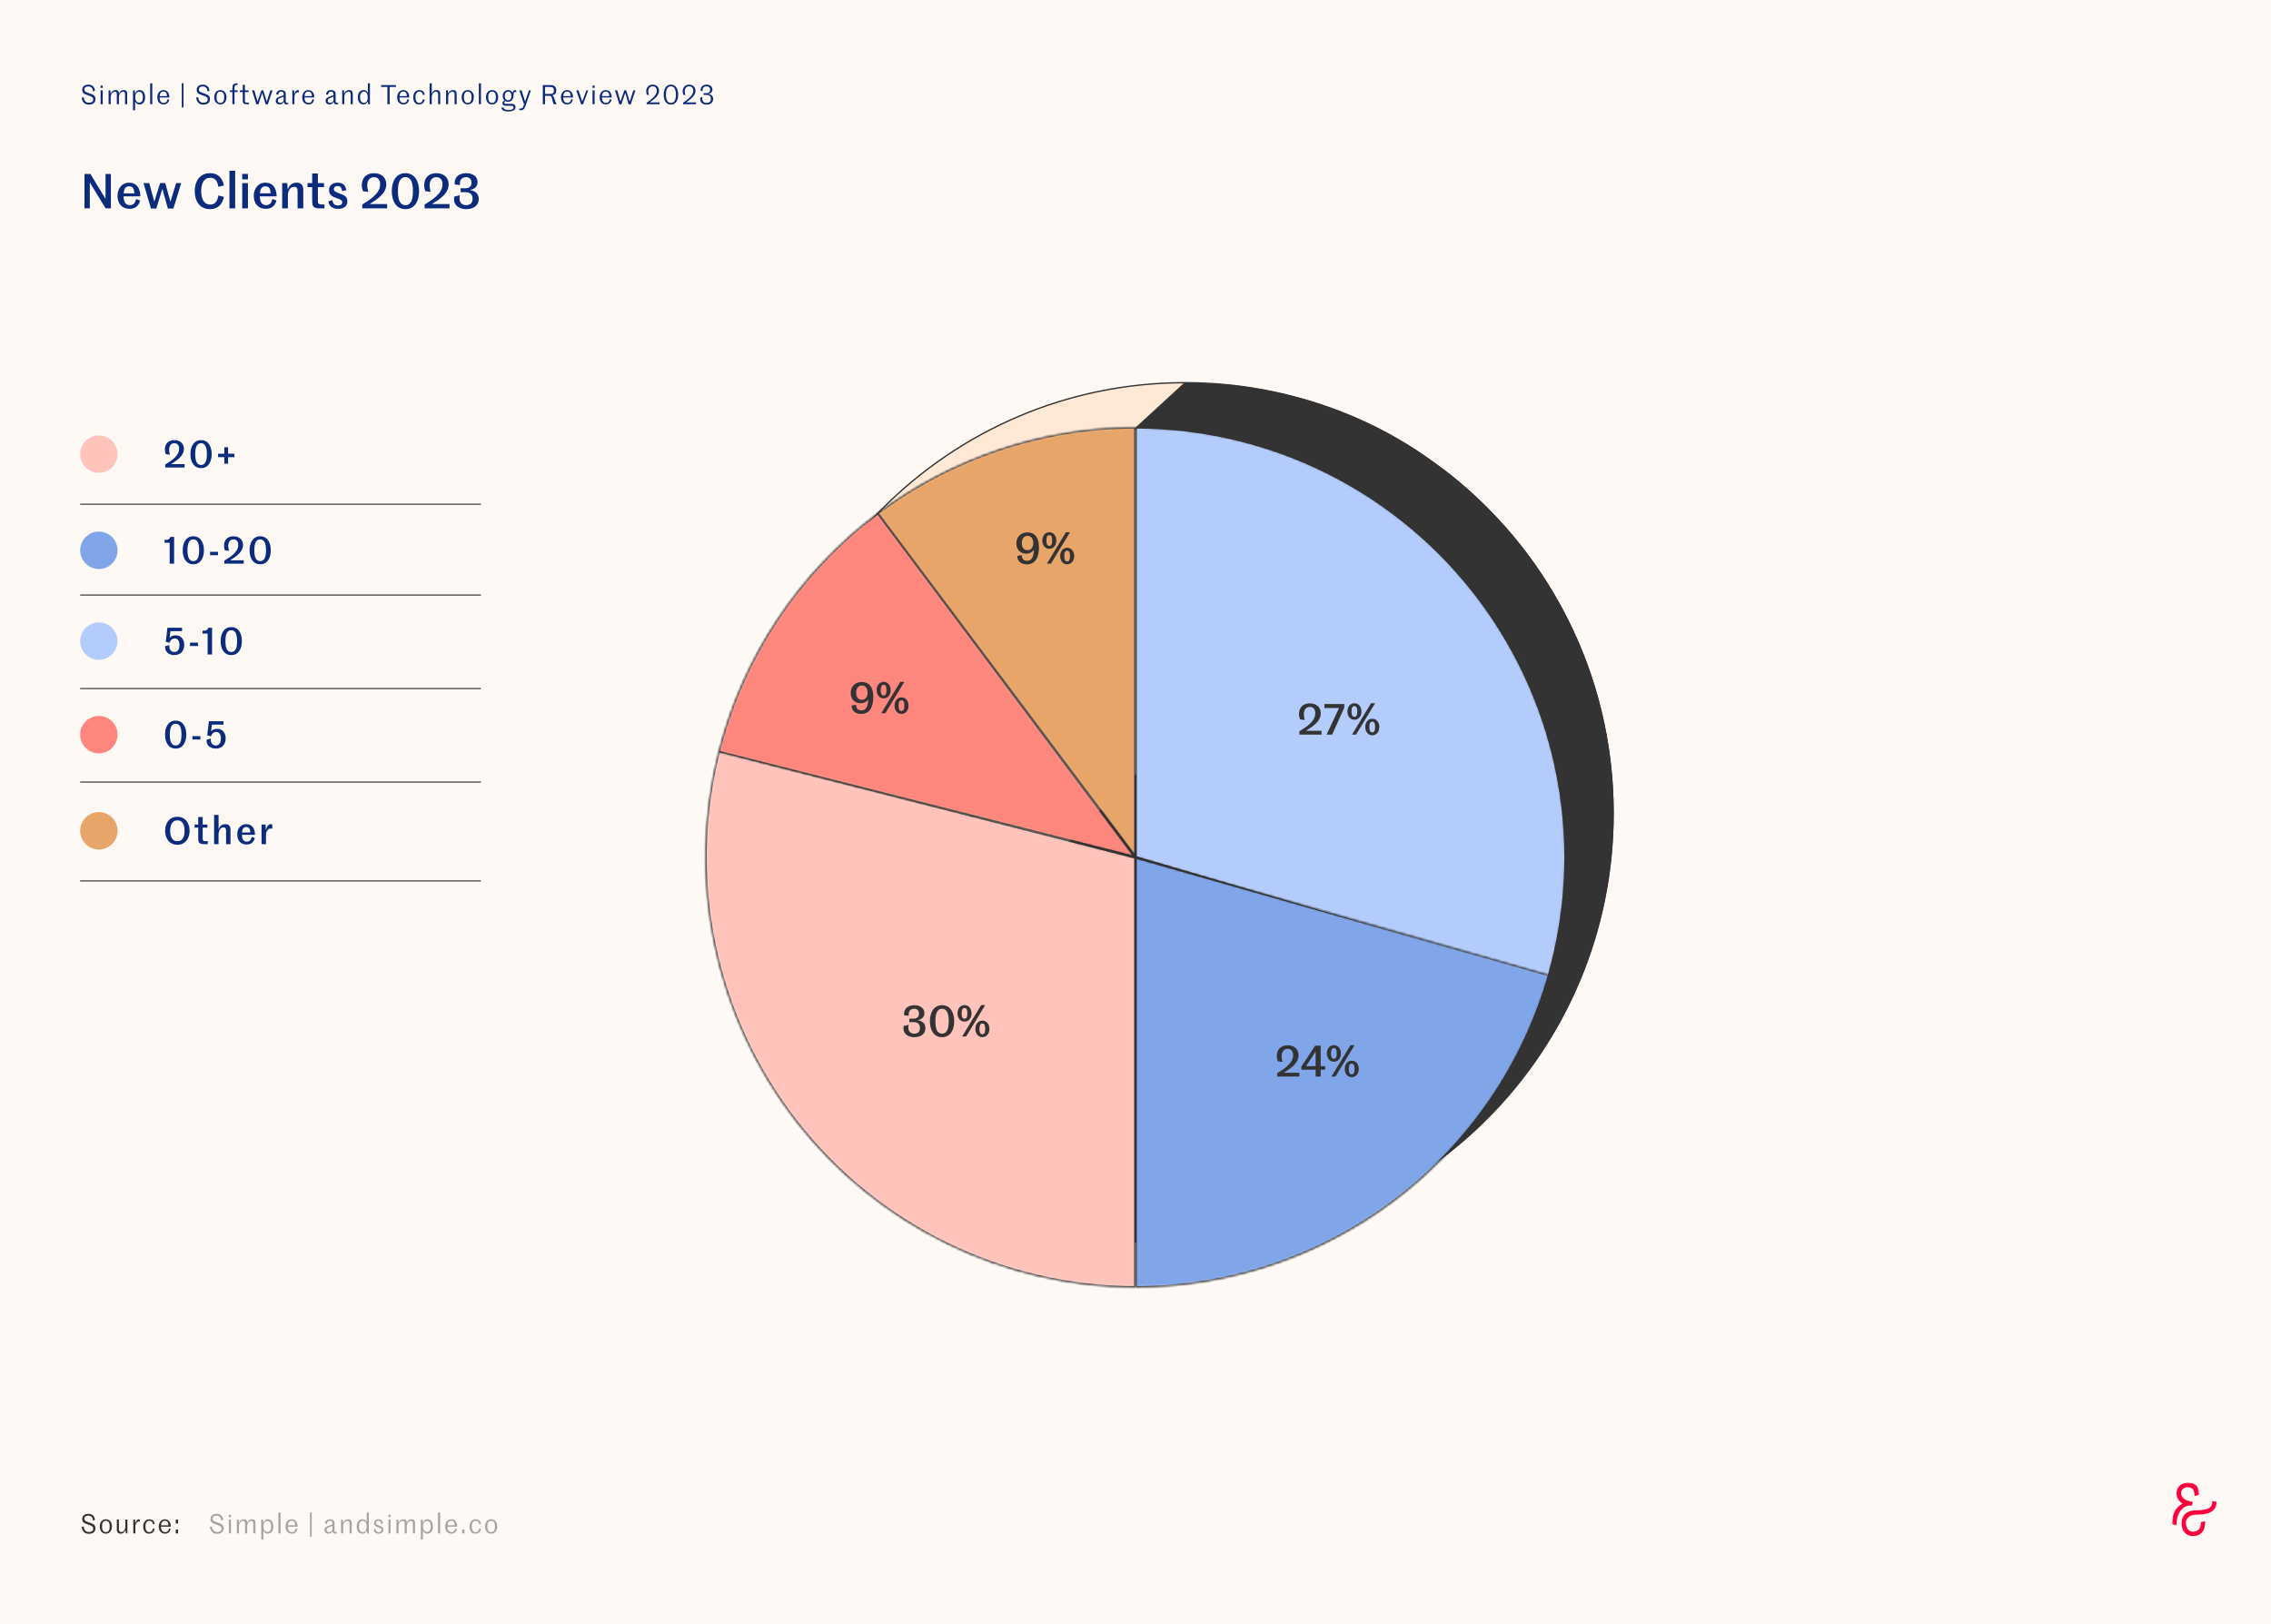 <?xml version="1.0" encoding="UTF-8"?>
<svg xmlns="http://www.w3.org/2000/svg" width="850" height="608" viewBox="0 0 850 608" fill="none">
  <g clip-path="url(#clip0_786_54)">
    <rect width="850" height="656" fill="#FEF9F5"></rect>
    <mask id="mask0_786_54" style="mask-type:alpha" maskUnits="userSpaceOnUse" x="813" y="555" width="11" height="17">
      <path fill-rule="evenodd" clip-rule="evenodd" d="M813 555H823.175V571.048H813V555Z" fill="white"></path>
    </mask>
    <g mask="url(#mask0_786_54)">
      <path fill-rule="evenodd" clip-rule="evenodd" d="M823.175 559.589L823.173 559.547C823.03 556.419 821.659 555 818.982 555C816.455 555 814.661 556.614 814.661 558.981C814.661 560.506 815.288 561.778 816.874 562.867C814.07 564.426 812.97 566.937 812.97 570.554V570.592L814.671 571.048V570.982C814.487 567.55 816.211 563.276 820.364 563.554H820.402L820.788 562.267L820.727 562.246C820.325 562.122 816.362 561.657 816.362 558.952C816.362 557.643 817.284 556.713 818.925 556.713C820.705 556.713 821.385 557.81 821.385 559.921V559.984L823.175 559.589Z" fill="#FF003D"></path>
    </g>
    <path fill-rule="evenodd" clip-rule="evenodd" d="M828.023 561.915V561.973C828.023 563.238 828.023 565.355 822.136 565.355C817.509 565.355 816.538 568.076 816.538 570.359C816.538 573.135 818.216 575 820.713 575C822.271 575 823.465 574.509 824.321 573.463C825.374 572.177 825.395 569.479 825.395 569.479L823.802 569.758C823.802 569.758 823.799 571.517 823.07 572.445C822.626 573.012 821.725 573.367 820.713 573.367C819.464 573.367 818.137 572.215 818.137 570.081C818.137 568.932 818.979 566.988 822.136 566.988C823.988 566.988 829.622 566.988 829.622 562.251V562.21L828.023 561.915Z" fill="#FF003D"></path>
    <path d="M81.22 574.16C79.58 574.16 78.73 573.06 78.57 571.53L79.33 571.4C79.44 572.75 80.13 573.46 81.21 573.46C82.2 573.46 82.88 573.12 82.88 572.31C82.88 571.47 82.59 571.28 81.06 570.72C79.82 570.27 78.76 570.01 78.76 568.66C78.76 567.57 79.49 566.68 81.09 566.68C82.56 566.68 83.46 567.61 83.54 569.01L82.78 569.18C82.71 568.05 82.19 567.37 81.08 567.37C79.91 567.37 79.58 567.91 79.58 568.49C79.58 569.35 80.2 569.49 81.35 569.89C82.82 570.4 83.73 570.77 83.73 572.02C83.73 573.39 82.85 574.16 81.22 574.16ZM85.659 567.9V567.02H86.449V567.9H85.659ZM85.659 574V568.82H86.449V574H85.659ZM89.439 571.28V574H88.649V568.82H89.309L89.409 570.15H89.429C89.789 569.14 90.429 568.72 91.239 568.72C92.319 568.72 92.519 569.31 92.519 570.14H92.529C92.859 569.15 93.509 568.72 94.319 568.72C95.429 568.72 95.599 569.4 95.599 570.24V574H94.809V570.4C94.809 569.67 94.669 569.32 94.079 569.32C93.279 569.32 92.519 570.28 92.519 571.31V574H91.729V570.4C91.729 569.67 91.589 569.32 90.999 569.32C90.209 569.32 89.439 570.24 89.439 571.28ZM100.092 573.43C100.922 573.43 101.472 572.95 101.472 571.42C101.472 569.98 100.942 569.34 100.072 569.34C99.262 569.34 98.612 570.03 98.612 571.43C98.612 572.96 99.442 573.43 100.092 573.43ZM97.782 576.27V568.82H98.442L98.532 570.07H98.572C98.822 569.31 99.352 568.72 100.222 568.72C101.582 568.72 102.312 569.82 102.312 571.42C102.312 573.17 101.452 574.1 100.162 574.1C99.552 574.1 98.992 573.83 98.642 573.07H98.562V576.27H97.782ZM104.209 574V566.18H104.999V574H104.209ZM109.16 569.29C108.25 569.29 107.82 569.96 107.74 570.98H110.51C110.48 569.87 110.08 569.29 109.16 569.29ZM110.74 572.09L111.35 572.33C111.11 573.26 110.54 574.1 109.24 574.1C107.63 574.1 106.88 572.9 106.88 571.41C106.88 570.02 107.71 568.72 109.16 568.72C110.73 568.72 111.4 570.01 111.4 571.49H107.72C107.75 572.65 108.15 573.53 109.3 573.53C110.22 573.53 110.58 572.84 110.74 572.09ZM116.675 575.21H116.035V566.14H116.675V575.21ZM122.929 574.1C121.999 574.1 121.459 573.56 121.459 572.72C121.459 571.77 122.209 571.46 122.889 571.2L124.419 570.64V570.28C124.419 569.6 124.109 569.29 123.509 569.29C122.829 569.29 122.499 569.64 122.349 570.44L121.639 570.35C121.769 569.24 122.419 568.72 123.509 568.72C124.639 568.72 125.209 569.24 125.209 570.27V572.92C125.209 573.2 125.309 573.36 125.499 573.45C125.659 573.54 125.889 573.56 126.139 573.56V573.99C125.979 574.07 125.759 574.1 125.569 574.1C124.849 574.1 124.549 573.74 124.499 573.13H124.419C124.179 573.68 123.729 574.1 122.929 574.1ZM123.139 573.52C123.889 573.52 124.419 573.02 124.419 572.33V571.19C124.089 571.31 123.729 571.44 123.169 571.67C122.719 571.86 122.249 572.05 122.249 572.68C122.249 573.16 122.509 573.52 123.139 573.52ZM127.659 574V568.82H128.319L128.409 570.08H128.429C128.789 569.09 129.469 568.72 130.279 568.72C131.359 568.72 131.629 569.4 131.629 570.24V574H130.839V570.4C130.839 569.61 130.609 569.32 130.009 569.32C129.099 569.32 128.449 570.24 128.449 571.28V574H127.659ZM135.773 573.52C136.583 573.52 137.213 573.02 137.213 571.39C137.213 569.99 136.613 569.29 135.843 569.29C134.973 569.29 134.353 569.96 134.353 571.4C134.353 572.84 134.933 573.52 135.773 573.52ZM135.653 574.1C134.243 574.1 133.513 573 133.513 571.4C133.513 569.67 134.443 568.72 135.733 568.72C136.343 568.72 136.963 569.03 137.193 569.68H137.273V566.18H138.043V574.07H137.483L137.223 573.08H137.153C136.903 573.71 136.303 574.1 135.653 574.1ZM141.741 574.1C140.541 574.1 140.011 573.43 139.901 572.51L140.551 572.3C140.631 573.14 140.991 573.52 141.741 573.52C142.331 573.52 142.771 573.29 142.771 572.76C142.771 572.23 142.591 572.13 141.601 571.75C140.811 571.49 140.061 571.17 140.061 570.17C140.061 569.29 140.701 568.72 141.651 568.72C142.781 568.72 143.221 569.41 143.301 570.33L142.631 570.47C142.561 569.63 142.291 569.3 141.651 569.3C141.051 569.3 140.731 569.59 140.731 570.06C140.731 570.63 141.071 570.71 141.861 571.05C142.651 571.39 143.501 571.58 143.501 572.61C143.501 573.56 142.851 574.1 141.741 574.1ZM145.389 567.9V567.02H146.179V567.9H145.389ZM145.389 574V568.82H146.179V574H145.389ZM149.169 571.28V574H148.379V568.82H149.039L149.139 570.15H149.159C149.519 569.14 150.159 568.72 150.969 568.72C152.049 568.72 152.249 569.31 152.249 570.14H152.259C152.589 569.15 153.239 568.72 154.049 568.72C155.159 568.72 155.329 569.4 155.329 570.24V574H154.539V570.4C154.539 569.67 154.399 569.32 153.809 569.32C153.009 569.32 152.249 570.28 152.249 571.31V574H151.459V570.4C151.459 569.67 151.319 569.32 150.729 569.32C149.939 569.32 149.169 570.24 149.169 571.28ZM159.822 573.43C160.652 573.43 161.202 572.95 161.202 571.42C161.202 569.98 160.672 569.34 159.802 569.34C158.992 569.34 158.342 570.03 158.342 571.43C158.342 572.96 159.172 573.43 159.822 573.43ZM157.512 576.27V568.82H158.172L158.262 570.07H158.302C158.552 569.31 159.082 568.72 159.952 568.72C161.312 568.72 162.042 569.82 162.042 571.42C162.042 573.17 161.182 574.1 159.892 574.1C159.282 574.1 158.722 573.83 158.372 573.07H158.292V576.27H157.512ZM163.94 574V566.18H164.73V574H163.94ZM168.89 569.29C167.98 569.29 167.55 569.96 167.47 570.98H170.24C170.21 569.87 169.81 569.29 168.89 569.29ZM170.47 572.09L171.08 572.33C170.84 573.26 170.27 574.1 168.97 574.1C167.36 574.1 166.61 572.9 166.61 571.41C166.61 570.02 167.44 568.72 168.89 568.72C170.46 568.72 171.13 570.01 171.13 571.49H167.45C167.48 572.65 167.88 573.53 169.03 573.53C169.95 573.53 170.31 572.84 170.47 572.09ZM172.978 574V572.52H173.848V574H172.978ZM177.905 574.1C176.395 574.1 175.725 572.89 175.725 571.4C175.725 569.91 176.575 568.72 177.985 568.72C179.295 568.72 179.805 569.41 180.045 570.39L179.425 570.63C179.235 569.91 178.925 569.29 177.985 569.29C177.095 569.29 176.565 570.16 176.565 571.4C176.565 572.64 176.995 573.53 177.985 573.53C178.925 573.53 179.225 572.83 179.415 572.11L180.035 572.35C179.795 573.26 179.245 574.1 177.905 574.1ZM186.108 571.4C186.108 572.8 185.388 574.1 183.828 574.1C182.268 574.1 181.548 572.8 181.548 571.4C181.548 570.01 182.268 568.72 183.828 568.72C185.388 568.72 186.108 570.01 186.108 571.4ZM182.388 571.4C182.388 572.73 182.828 573.53 183.828 573.53C184.828 573.53 185.268 572.73 185.268 571.4C185.268 570.07 184.828 569.29 183.828 569.29C182.828 569.29 182.388 570.07 182.388 571.4Z" fill="#A4A4A4"></path>
    <path d="M33.22 574.16C31.58 574.16 30.73 573.06 30.57 571.53L31.33 571.4C31.44 572.75 32.13 573.46 33.21 573.46C34.2 573.46 34.88 573.12 34.88 572.31C34.88 571.47 34.59 571.28 33.06 570.72C31.82 570.27 30.76 570.01 30.76 568.66C30.76 567.57 31.49 566.68 33.09 566.68C34.56 566.68 35.46 567.61 35.54 569.01L34.78 569.18C34.71 568.05 34.19 567.37 33.08 567.37C31.91 567.37 31.58 567.91 31.58 568.49C31.58 569.35 32.2 569.49 33.35 569.89C34.82 570.4 35.73 570.77 35.73 572.02C35.73 573.39 34.85 574.16 33.22 574.16ZM41.899 571.4C41.899 572.8 41.179 574.1 39.619 574.1C38.059 574.1 37.339 572.8 37.339 571.4C37.339 570.01 38.059 568.72 39.619 568.72C41.179 568.72 41.899 570.01 41.899 571.4ZM38.179 571.4C38.179 572.73 38.619 573.53 39.619 573.53C40.619 573.53 41.059 572.73 41.059 571.4C41.059 570.07 40.619 569.29 39.619 569.29C38.619 569.29 38.179 570.07 38.179 571.4ZM45.164 574.1C44.074 574.1 43.724 573.42 43.724 572.58V568.82H44.514V572.42C44.514 573.21 44.844 573.5 45.444 573.5C46.284 573.5 46.904 572.54 46.904 571.34V568.82H47.694V574H47.134L46.944 572.76H46.914C46.594 573.6 46.074 574.1 45.164 574.1ZM49.889 574V568.82H50.549L50.649 570.2H50.669C50.949 569.16 51.429 568.72 51.989 568.72C52.179 568.72 52.279 568.77 52.359 568.82V569.59C52.239 569.55 52.129 569.54 52.039 569.54C51.299 569.54 50.679 570.29 50.679 571.43V574H49.889ZM55.775 574.1C54.264 574.1 53.594 572.89 53.594 571.4C53.594 569.91 54.444 568.72 55.855 568.72C57.164 568.72 57.675 569.41 57.914 570.39L57.294 570.63C57.105 569.91 56.794 569.29 55.855 569.29C54.965 569.29 54.434 570.16 54.434 571.4C54.434 572.64 54.864 573.53 55.855 573.53C56.794 573.53 57.094 572.83 57.285 572.11L57.904 572.35C57.664 573.26 57.114 574.1 55.775 574.1ZM61.697 569.29C60.787 569.29 60.357 569.96 60.277 570.98H63.047C63.017 569.87 62.617 569.29 61.697 569.29ZM63.277 572.09L63.887 572.33C63.647 573.26 63.077 574.1 61.777 574.1C60.167 574.1 59.417 572.9 59.417 571.41C59.417 570.02 60.247 568.72 61.697 568.72C63.267 568.72 63.937 570.01 63.937 571.49H60.257C60.287 572.65 60.687 573.53 61.837 573.53C62.757 573.53 63.117 572.84 63.277 572.09ZM65.785 570.3V568.82H66.655V570.3H65.785ZM65.785 574V572.52H66.655V574H65.785Z" fill="#333333"></path>
    <path d="M61.84 175V173.88C63.268 173.012 64.262 172.368 65.186 171.514C66.32 170.45 67.048 169.386 67.048 167.986C67.048 166.74 66.432 165.914 65.256 165.914C64.024 165.914 63.296 166.866 63.296 168.336C63.296 168.826 63.38 169.512 63.618 170.198L62.078 170.016C61.798 169.358 61.714 168.784 61.714 168.266C61.714 166.166 62.988 164.752 65.27 164.752C67.454 164.752 68.84 166.082 68.84 167.986C68.84 169.372 68.182 170.436 67.174 171.43C66.348 172.214 65.214 172.984 64.136 173.642V173.74H69.092V175H61.84ZM75.254 175.224C72.384 175.224 71.278 172.62 71.278 169.988C71.278 167.356 72.384 164.752 75.254 164.752C78.124 164.752 79.23 167.356 79.23 169.988C79.23 172.62 78.124 175.224 75.254 175.224ZM75.254 174.062C76.892 174.062 77.438 172.424 77.438 169.988C77.438 167.566 76.892 165.914 75.254 165.914C73.616 165.914 73.07 167.566 73.07 169.988C73.07 172.424 73.616 174.062 75.254 174.062ZM83.958 173.572V171.136H81.606V169.848H83.958V167.412H85.372V169.848H87.724V171.136H85.372V173.572H83.958Z" fill="#0B2B7C"></path>
    <path d="M65.172 211H63.506V203.16H61.588V202.124L62.288 202.068C63.016 202.026 63.506 201.816 63.758 200.976H65.172V211ZM72.356 211.224C69.486 211.224 68.379 208.62 68.379 205.988C68.379 203.356 69.486 200.752 72.356 200.752C75.225 200.752 76.332 203.356 76.332 205.988C76.332 208.62 75.225 211.224 72.356 211.224ZM72.356 210.062C73.993 210.062 74.54 208.424 74.54 205.988C74.54 203.566 73.993 201.914 72.356 201.914C70.718 201.914 70.171 203.566 70.171 205.988C70.171 208.424 70.718 210.062 72.356 210.062ZM78.624 207.836V206.562H81.606V207.836H78.624ZM83.966 211V209.88C85.394 209.012 86.388 208.368 87.311 207.514C88.445 206.45 89.174 205.386 89.174 203.986C89.174 202.74 88.558 201.914 87.382 201.914C86.15 201.914 85.421 202.866 85.421 204.336C85.421 204.826 85.505 205.512 85.743 206.198L84.204 206.016C83.924 205.358 83.84 204.784 83.84 204.266C83.84 202.166 85.114 200.752 87.395 200.752C89.579 200.752 90.966 202.082 90.966 203.986C90.966 205.372 90.308 206.436 89.299 207.43C88.474 208.214 87.34 208.984 86.261 209.642V209.74H91.218V211H83.966ZM97.379 211.224C94.509 211.224 93.403 208.62 93.403 205.988C93.403 203.356 94.509 200.752 97.379 200.752C100.249 200.752 101.355 203.356 101.355 205.988C101.355 208.62 100.249 211.224 97.379 211.224ZM97.379 210.062C99.017 210.062 99.563 208.424 99.563 205.988C99.563 203.566 99.017 201.914 97.379 201.914C95.741 201.914 95.195 203.566 95.195 205.988C95.195 208.424 95.741 210.062 97.379 210.062Z" fill="#0B2B7C"></path>
    <path d="M65.256 245.224C63.226 245.224 61.63 243.992 61.812 241.892L63.408 241.458C63.184 242.9 63.912 244.062 65.228 244.062C66.558 244.062 67.16 243.04 67.16 241.402C67.16 239.834 66.488 238.98 65.368 238.98C64.374 238.98 63.702 239.75 63.45 240.632L62.05 240.24L62.666 234.976H68.14V236.25H63.786L63.478 238.798C63.94 238.196 64.724 237.818 65.732 237.818C67.678 237.818 68.952 239.26 68.952 241.402C68.952 243.754 67.482 245.224 65.256 245.224ZM71.126 241.836V240.562H74.108V241.836H71.126ZM79.375 245H77.709V237.16H75.791V236.124L76.491 236.068C77.219 236.026 77.709 235.816 77.961 234.976H79.375V245ZM86.559 245.224C83.689 245.224 82.583 242.62 82.583 239.988C82.583 237.356 83.689 234.752 86.559 234.752C89.429 234.752 90.535 237.356 90.535 239.988C90.535 242.62 89.429 245.224 86.559 245.224ZM86.559 244.062C88.197 244.062 88.743 242.424 88.743 239.988C88.743 237.566 88.197 235.914 86.559 235.914C84.921 235.914 84.375 237.566 84.375 239.988C84.375 242.424 84.921 244.062 86.559 244.062Z" fill="#0B2B7C"></path>
    <path d="M65.746 280.224C62.876 280.224 61.77 277.62 61.77 274.988C61.77 272.356 62.876 269.752 65.746 269.752C68.616 269.752 69.722 272.356 69.722 274.988C69.722 277.62 68.616 280.224 65.746 280.224ZM65.746 279.062C67.384 279.062 67.93 277.424 67.93 274.988C67.93 272.566 67.384 270.914 65.746 270.914C64.108 270.914 63.562 272.566 63.562 274.988C63.562 277.424 64.108 279.062 65.746 279.062ZM72.014 276.836V275.562H74.996V276.836H72.014ZM80.772 280.224C78.742 280.224 77.146 278.992 77.328 276.892L78.924 276.458C78.7 277.9 79.428 279.062 80.744 279.062C82.074 279.062 82.676 278.04 82.676 276.402C82.676 274.834 82.004 273.98 80.884 273.98C79.89 273.98 79.218 274.75 78.966 275.632L77.566 275.24L78.182 269.976H83.656V271.25H79.302L78.994 273.798C79.456 273.196 80.24 272.818 81.248 272.818C83.194 272.818 84.468 274.26 84.468 276.402C84.468 278.754 82.998 280.224 80.772 280.224Z" fill="#0B2B7C"></path>
    <path d="M66.39 316.224C63.24 316.224 61.798 313.62 61.798 310.988C61.798 308.356 63.24 305.752 66.39 305.752C69.54 305.752 70.968 308.356 70.968 310.988C70.968 313.62 69.54 316.224 66.39 316.224ZM66.39 314.894C68.238 314.894 69.078 313.438 69.078 310.988C69.078 308.566 68.238 307.082 66.39 307.082C64.542 307.082 63.688 308.678 63.688 310.988C63.688 313.326 64.542 314.894 66.39 314.894ZM77.78 316H76.576C76.002 316 75.498 315.958 75.176 315.832C74.364 315.538 74.196 315.104 74.196 313.732V309.812H72.838V308.65H74.196V305.85H75.862V308.65H77.626V309.812H75.862V313.648C75.862 314.306 75.89 314.614 76.268 314.768C76.436 314.838 76.674 314.866 76.968 314.866H77.78V316ZM80.136 316V305.052H81.802V310.4H81.83C82.292 309.056 83.272 308.51 84.294 308.51C85.862 308.51 86.282 309.462 86.282 310.638V316H84.616V311.016C84.616 310.064 84.336 309.714 83.608 309.714C82.586 309.714 81.802 310.862 81.802 312.304V316H80.136ZM92.176 309.574C91.154 309.574 90.678 310.288 90.58 311.632H93.688C93.646 310.246 93.226 309.574 92.176 309.574ZM94.206 313.27L95.382 313.718C95.046 315.02 94.164 316.14 92.316 316.14C90.062 316.14 88.788 314.614 88.788 312.318C88.788 310.372 89.992 308.51 92.162 308.51C94.346 308.51 95.438 310.148 95.438 312.5H90.552C90.594 314.054 91.07 315.062 92.414 315.062C93.562 315.062 93.982 314.222 94.206 313.27ZM97.894 316V308.65H99.378L99.518 310.638H99.546C99.924 309.182 100.568 308.51 101.366 308.51C101.632 308.51 101.8 308.58 101.912 308.65V310.218C101.73 310.162 101.548 310.134 101.366 310.134C100.358 310.134 99.56 311.002 99.56 312.612V316H97.894Z" fill="#0B2B7C"></path>
    <circle cx="37" cy="170" r="7" fill="#FFC3BC"></circle>
    <circle cx="37" cy="206" r="7" fill="#80A5E8"></circle>
    <circle cx="37" cy="240" r="7" fill="#B4CCFB"></circle>
    <circle cx="37" cy="275" r="7" fill="#FD877D"></circle>
    <circle cx="37" cy="311" r="7" fill="#E8A56A"></circle>
    <line opacity="0.8" x1="30" y1="188.75" x2="180" y2="188.75" stroke="#333333" stroke-width="0.5"></line>
    <line opacity="0.8" x1="30" y1="222.75" x2="180" y2="222.75" stroke="#333333" stroke-width="0.5"></line>
    <line opacity="0.8" x1="30" y1="257.75" x2="180" y2="257.75" stroke="#333333" stroke-width="0.5"></line>
    <line opacity="0.8" x1="30" y1="292.75" x2="180" y2="292.75" stroke="#333333" stroke-width="0.5"></line>
    <line opacity="0.8" x1="30" y1="329.75" x2="180" y2="329.75" stroke="#333333" stroke-width="0.5"></line>
    <path d="M31.62 78V65.112H33.852L39.45 74.364H39.504V65.112H41.502V78H39.54L33.672 68.406H33.618V78H31.62ZM48.333 69.738C47.019 69.738 46.407 70.656 46.281 72.384H50.277C50.223 70.602 49.683 69.738 48.333 69.738ZM50.943 74.49L52.455 75.066C52.023 76.74 50.889 78.18 48.513 78.18C45.615 78.18 43.977 76.218 43.977 73.266C43.977 70.764 45.525 68.37 48.315 68.37C51.123 68.37 52.527 70.476 52.527 73.5H46.245C46.299 75.498 46.911 76.794 48.639 76.794C50.115 76.794 50.655 75.714 50.943 74.49ZM56.513 78.072L53.705 68.55H55.865L57.737 75.372H57.791L59.915 68.55H61.841L63.749 75.354H63.857L65.909 68.55H67.835L64.883 78.072H62.831L60.815 70.8H60.725L58.511 78.072H56.513ZM78.567 78.288C74.626 78.288 72.879 75.066 72.879 71.556C72.879 68.046 74.662 64.824 78.603 64.824C81.718 64.824 83.284 66.732 83.805 69.414L81.718 69.936C81.412 67.758 80.511 66.534 78.639 66.534C76.48 66.534 75.309 68.442 75.309 71.556C75.309 74.67 76.48 76.578 78.639 76.578C80.547 76.578 81.412 75.228 81.754 73.158L83.823 73.716C83.248 76.236 81.808 78.288 78.567 78.288ZM85.876 78V63.924H88.019V78H85.876ZM90.658 67.128V65.094H92.8V67.128H90.658ZM90.658 78V68.55H92.8V78H90.658ZM99.345 69.738C98.031 69.738 97.419 70.656 97.293 72.384H101.289C101.235 70.602 100.695 69.738 99.345 69.738ZM101.955 74.49L103.467 75.066C103.035 76.74 101.901 78.18 99.525 78.18C96.627 78.18 94.989 76.218 94.989 73.266C94.989 70.764 96.537 68.37 99.327 68.37C102.135 68.37 103.539 70.476 103.539 73.5H97.257C97.311 75.498 97.923 76.794 99.651 76.794C101.127 76.794 101.667 75.714 101.955 74.49ZM105.617 78V68.55H107.507L107.687 70.854H107.723C108.353 69.054 109.667 68.37 110.981 68.37C112.943 68.37 113.519 69.594 113.519 71.106V78H111.377V71.592C111.377 70.368 111.017 69.918 110.081 69.918C108.731 69.918 107.759 71.268 107.759 73.122V78H105.617ZM121.457 78H119.909C119.171 78 118.523 77.946 118.109 77.784C117.065 77.406 116.849 76.848 116.849 75.084V70.044H115.103V68.55H116.849V64.95H118.991V68.55H121.259V70.044H118.991V74.976C118.991 75.822 119.027 76.218 119.513 76.416C119.729 76.506 120.035 76.542 120.413 76.542H121.457V78ZM126.556 78.18C124.27 78.18 123.118 77.01 122.92 75.354L124.432 74.886C124.558 76.344 125.332 76.92 126.484 76.92C127.402 76.92 128.086 76.542 128.086 75.75C128.086 74.94 127.654 74.742 125.89 74.13C124.396 73.608 123.154 72.978 123.154 71.106C123.154 69.468 124.414 68.37 126.34 68.37C128.554 68.37 129.4 69.576 129.598 71.214L128.014 71.52C127.87 70.134 127.348 69.648 126.358 69.648C125.494 69.648 124.972 70.062 124.972 70.782C124.972 71.61 125.512 71.79 126.97 72.366C128.59 73.032 130.03 73.374 130.03 75.372C130.03 77.154 128.734 78.18 126.556 78.18ZM135.582 78V76.56C137.418 75.444 138.696 74.616 139.884 73.518C141.342 72.15 142.278 70.782 142.278 68.982C142.278 67.38 141.486 66.318 139.974 66.318C138.39 66.318 137.454 67.542 137.454 69.432C137.454 70.062 137.562 70.944 137.868 71.826L135.888 71.592C135.528 70.746 135.42 70.008 135.42 69.342C135.42 66.642 137.058 64.824 139.992 64.824C142.8 64.824 144.582 66.534 144.582 68.982C144.582 70.764 143.736 72.132 142.44 73.41C141.378 74.418 139.92 75.408 138.534 76.254V76.38H144.906V78H135.582ZM151.748 78.288C148.058 78.288 146.636 74.94 146.636 71.556C146.636 68.172 148.058 64.824 151.748 64.824C155.438 64.824 156.86 68.172 156.86 71.556C156.86 74.94 155.438 78.288 151.748 78.288ZM151.748 76.794C153.854 76.794 154.556 74.688 154.556 71.556C154.556 68.442 153.854 66.318 151.748 66.318C149.642 66.318 148.94 68.442 148.94 71.556C148.94 74.688 149.642 76.794 151.748 76.794ZM158.926 78V76.56C160.762 75.444 162.04 74.616 163.228 73.518C164.686 72.15 165.622 70.782 165.622 68.982C165.622 67.38 164.83 66.318 163.318 66.318C161.734 66.318 160.798 67.542 160.798 69.432C160.798 70.062 160.906 70.944 161.212 71.826L159.232 71.592C158.872 70.746 158.764 70.008 158.764 69.342C158.764 66.642 160.402 64.824 163.336 64.824C166.144 64.824 167.926 66.534 167.926 68.982C167.926 70.764 167.08 72.132 165.784 73.41C164.722 74.418 163.264 75.408 161.878 76.254V76.38H168.25V78H158.926ZM174.498 78.288C172.212 78.288 169.926 77.172 169.926 74.526C169.926 74.256 169.962 73.932 170.034 73.59L172.14 73.086C172.032 73.482 171.978 73.878 171.978 74.274C171.978 75.714 172.842 76.794 174.498 76.794C176.082 76.794 176.874 75.894 176.874 74.472C176.874 72.996 176.244 71.934 174.102 71.934H172.41V70.476H174.084C175.884 70.476 176.478 69.558 176.478 68.316C176.478 67.038 175.668 66.318 174.444 66.318C173.022 66.318 171.888 67.2 172.176 69.27L170.196 69.054C169.908 66.12 172.032 64.824 174.534 64.824C177.126 64.824 178.746 66.21 178.746 68.154C178.746 69.81 177.576 70.818 176.082 71.052V71.196C177.828 71.43 179.178 72.492 179.178 74.526C179.178 76.704 177.468 78.288 174.498 78.288Z" fill="#0B2B7C"></path>
    <path d="M33.22 39.16C31.58 39.16 30.73 38.06 30.57 36.53L31.33 36.4C31.44 37.75 32.13 38.46 33.21 38.46C34.2 38.46 34.88 38.12 34.88 37.31C34.88 36.47 34.59 36.28 33.06 35.72C31.82 35.27 30.76 35.01 30.76 33.66C30.76 32.57 31.49 31.68 33.09 31.68C34.56 31.68 35.46 32.61 35.54 34.01L34.78 34.18C34.71 33.05 34.19 32.37 33.08 32.37C31.91 32.37 31.58 32.91 31.58 33.49C31.58 34.35 32.2 34.49 33.35 34.89C34.82 35.4 35.73 35.77 35.73 37.02C35.73 38.39 34.85 39.16 33.22 39.16ZM37.659 32.9V32.02H38.449V32.9H37.659ZM37.659 39V33.82H38.449V39H37.659ZM41.439 36.28V39H40.649V33.82H41.309L41.409 35.15H41.429C41.789 34.14 42.429 33.72 43.239 33.72C44.319 33.72 44.519 34.31 44.519 35.14H44.529C44.859 34.15 45.509 33.72 46.319 33.72C47.429 33.72 47.599 34.4 47.599 35.24V39H46.809V35.4C46.809 34.67 46.669 34.32 46.079 34.32C45.279 34.32 44.519 35.28 44.519 36.31V39H43.729V35.4C43.729 34.67 43.589 34.32 42.999 34.32C42.209 34.32 41.439 35.24 41.439 36.28ZM52.092 38.43C52.922 38.43 53.472 37.95 53.472 36.42C53.472 34.98 52.942 34.34 52.072 34.34C51.262 34.34 50.612 35.03 50.612 36.43C50.612 37.96 51.442 38.43 52.092 38.43ZM49.782 41.27V33.82H50.442L50.532 35.07H50.572C50.822 34.31 51.352 33.72 52.222 33.72C53.582 33.72 54.312 34.82 54.312 36.42C54.312 38.17 53.452 39.1 52.162 39.1C51.552 39.1 50.992 38.83 50.642 38.07H50.562V41.27H49.782ZM56.209 39V31.18H56.999V39H56.209ZM61.16 34.29C60.25 34.29 59.82 34.96 59.74 35.98H62.51C62.48 34.87 62.08 34.29 61.16 34.29ZM62.74 37.09L63.35 37.33C63.11 38.26 62.54 39.1 61.24 39.1C59.63 39.1 58.88 37.9 58.88 36.41C58.88 35.02 59.71 33.72 61.16 33.72C62.73 33.72 63.4 35.01 63.4 36.49H59.72C59.75 37.65 60.15 38.53 61.3 38.53C62.22 38.53 62.58 37.84 62.74 37.09ZM68.675 40.21H68.035V31.14H68.675V40.21ZM76.079 39.16C74.439 39.16 73.589 38.06 73.429 36.53L74.189 36.4C74.299 37.75 74.989 38.46 76.069 38.46C77.059 38.46 77.739 38.12 77.739 37.31C77.739 36.47 77.449 36.28 75.919 35.72C74.679 35.27 73.619 35.01 73.619 33.66C73.619 32.57 74.349 31.68 75.949 31.68C77.419 31.68 78.319 32.61 78.399 34.01L77.639 34.18C77.569 33.05 77.049 32.37 75.939 32.37C74.769 32.37 74.439 32.91 74.439 33.49C74.439 34.35 75.059 34.49 76.209 34.89C77.679 35.4 78.589 35.77 78.589 37.02C78.589 38.39 77.709 39.16 76.079 39.16ZM84.758 36.4C84.758 37.8 84.038 39.1 82.478 39.1C80.918 39.1 80.198 37.8 80.198 36.4C80.198 35.01 80.918 33.72 82.478 33.72C84.038 33.72 84.758 35.01 84.758 36.4ZM81.038 36.4C81.038 37.73 81.478 38.53 82.478 38.53C83.478 38.53 83.918 37.73 83.918 36.4C83.918 35.07 83.478 34.29 82.478 34.29C81.478 34.29 81.038 35.07 81.038 36.4ZM86.984 39V34.46H86.064V33.82H86.984V32.75C86.984 31.77 87.374 31.42 88.024 31.26C88.294 31.19 88.594 31.18 88.944 31.18V31.8C88.554 31.8 88.394 31.82 88.204 31.89C87.894 32.01 87.774 32.25 87.774 32.89V33.82H88.944V34.46H87.774V39H86.984ZM93.194 39H92.454C92.144 39 91.784 38.99 91.554 38.91C90.924 38.67 90.864 38.4 90.864 37.42V34.46H89.744V33.82H90.864V31.75H91.664V33.82H93.034V34.46H91.664V37.47C91.664 38 91.664 38.27 91.974 38.38C92.094 38.42 92.284 38.44 92.484 38.44H93.194V39ZM95.959 39.06L94.329 33.82H95.189L96.359 37.96H96.399L97.819 33.82H98.549L99.809 37.96H99.879L101.189 33.82H101.979L100.249 39.06H99.429L98.179 34.86H98.129L96.719 39.06H95.959ZM104.675 39.1C103.745 39.1 103.205 38.56 103.205 37.72C103.205 36.77 103.955 36.46 104.635 36.2L106.165 35.64V35.28C106.165 34.6 105.855 34.29 105.255 34.29C104.575 34.29 104.245 34.64 104.095 35.44L103.385 35.35C103.515 34.24 104.165 33.72 105.255 33.72C106.385 33.72 106.955 34.24 106.955 35.27V37.92C106.955 38.2 107.055 38.36 107.245 38.45C107.405 38.54 107.635 38.56 107.885 38.56V38.99C107.725 39.07 107.505 39.1 107.315 39.1C106.595 39.1 106.295 38.74 106.245 38.13H106.165C105.925 38.68 105.475 39.1 104.675 39.1ZM104.885 38.52C105.635 38.52 106.165 38.02 106.165 37.33V36.19C105.835 36.31 105.475 36.44 104.915 36.67C104.465 36.86 103.995 37.05 103.995 37.68C103.995 38.16 104.255 38.52 104.885 38.52ZM109.405 39V33.82H110.065L110.165 35.2H110.185C110.465 34.16 110.945 33.72 111.505 33.72C111.695 33.72 111.795 33.77 111.875 33.82V34.59C111.755 34.55 111.645 34.54 111.555 34.54C110.815 34.54 110.195 35.29 110.195 36.43V39H109.405ZM115.39 34.29C114.48 34.29 114.05 34.96 113.97 35.98H116.74C116.71 34.87 116.31 34.29 115.39 34.29ZM116.97 37.09L117.58 37.33C117.34 38.26 116.77 39.1 115.47 39.1C113.86 39.1 113.11 37.9 113.11 36.41C113.11 35.02 113.94 33.72 115.39 33.72C116.96 33.72 117.63 35.01 117.63 36.49H113.95C113.98 37.65 114.38 38.53 115.53 38.53C116.45 38.53 116.81 37.84 116.97 37.09ZM123.345 39.1C122.415 39.1 121.875 38.56 121.875 37.72C121.875 36.77 122.625 36.46 123.305 36.2L124.835 35.64V35.28C124.835 34.6 124.525 34.29 123.925 34.29C123.245 34.29 122.915 34.64 122.765 35.44L122.055 35.35C122.185 34.24 122.835 33.72 123.925 33.72C125.055 33.72 125.625 34.24 125.625 35.27V37.92C125.625 38.2 125.725 38.36 125.915 38.45C126.075 38.54 126.305 38.56 126.555 38.56V38.99C126.395 39.07 126.175 39.1 125.985 39.1C125.265 39.1 124.965 38.74 124.915 38.13H124.835C124.595 38.68 124.145 39.1 123.345 39.1ZM123.555 38.52C124.305 38.52 124.835 38.02 124.835 37.33V36.19C124.505 36.31 124.145 36.44 123.585 36.67C123.135 36.86 122.665 37.05 122.665 37.68C122.665 38.16 122.925 38.52 123.555 38.52ZM128.075 39V33.82H128.735L128.825 35.08H128.845C129.205 34.09 129.885 33.72 130.695 33.72C131.775 33.72 132.045 34.4 132.045 35.24V39H131.255V35.4C131.255 34.61 131.025 34.32 130.425 34.32C129.515 34.32 128.865 35.24 128.865 36.28V39H128.075ZM136.189 38.52C136.999 38.52 137.629 38.02 137.629 36.39C137.629 34.99 137.029 34.29 136.259 34.29C135.389 34.29 134.769 34.96 134.769 36.4C134.769 37.84 135.349 38.52 136.189 38.52ZM136.069 39.1C134.659 39.1 133.929 38 133.929 36.4C133.929 34.67 134.859 33.72 136.149 33.72C136.759 33.72 137.379 34.03 137.609 34.68H137.689V31.18H138.459V39.07H137.899L137.639 38.08H137.569C137.319 38.71 136.719 39.1 136.069 39.1ZM144.994 39V32.56H142.654V31.84H148.184V32.56H145.844V39H144.994ZM150.941 34.29C150.031 34.29 149.601 34.96 149.521 35.98H152.291C152.261 34.87 151.861 34.29 150.941 34.29ZM152.521 37.09L153.131 37.33C152.891 38.26 152.321 39.1 151.021 39.1C149.411 39.1 148.661 37.9 148.661 36.41C148.661 35.02 149.491 33.72 150.941 33.72C152.511 33.72 153.181 35.01 153.181 36.49H149.501C149.531 37.65 149.931 38.53 151.081 38.53C152.001 38.53 152.361 37.84 152.521 37.09ZM156.839 39.1C155.329 39.1 154.659 37.89 154.659 36.4C154.659 34.91 155.509 33.72 156.919 33.72C158.229 33.72 158.739 34.41 158.979 35.39L158.359 35.63C158.169 34.91 157.859 34.29 156.919 34.29C156.029 34.29 155.499 35.16 155.499 36.4C155.499 37.64 155.929 38.53 156.919 38.53C157.859 38.53 158.159 37.83 158.349 37.11L158.969 37.35C158.729 38.26 158.179 39.1 156.839 39.1ZM160.801 39V31.18H161.611V35.04H161.631C161.961 34.12 162.591 33.72 163.401 33.72C164.521 33.72 164.771 34.4 164.771 35.24V39H163.981V35.4C163.981 34.61 163.751 34.32 163.151 34.32C162.241 34.32 161.591 35.34 161.591 36.38V39H160.801ZM166.955 39V33.82H167.615L167.705 35.08H167.725C168.085 34.09 168.765 33.72 169.575 33.72C170.655 33.72 170.925 34.4 170.925 35.24V39H170.135V35.4C170.135 34.61 169.905 34.32 169.305 34.32C168.395 34.32 167.745 35.24 167.745 36.28V39H166.955ZM177.35 36.4C177.35 37.8 176.63 39.1 175.07 39.1C173.51 39.1 172.79 37.8 172.79 36.4C172.79 35.01 173.51 33.72 175.07 33.72C176.63 33.72 177.35 35.01 177.35 36.4ZM173.63 36.4C173.63 37.73 174.07 38.53 175.07 38.53C176.07 38.53 176.51 37.73 176.51 36.4C176.51 35.07 176.07 34.29 175.07 34.29C174.07 34.29 173.63 35.07 173.63 36.4ZM179.225 39V31.18H180.015V39H179.225ZM186.455 36.4C186.455 37.8 185.735 39.1 184.175 39.1C182.615 39.1 181.895 37.8 181.895 36.4C181.895 35.01 182.615 33.72 184.175 33.72C185.735 33.72 186.455 35.01 186.455 36.4ZM182.735 36.4C182.735 37.73 183.175 38.53 184.175 38.53C185.175 38.53 185.615 37.73 185.615 36.4C185.615 35.07 185.175 34.29 184.175 34.29C183.175 34.29 182.735 35.07 182.735 36.4ZM190.18 37.53C190.82 37.53 191.41 37.14 191.41 35.91C191.41 34.68 190.82 34.29 190.18 34.29C189.54 34.29 188.95 34.68 188.95 35.91C188.95 37.14 189.54 37.53 190.18 37.53ZM190.23 41.73C188.92 41.73 187.81 41.4 187.62 40.32L188.4 40.22C188.53 40.7 189.01 41.16 190.23 41.16C191.95 41.16 192.2 40.64 192.2 40.21C192.2 39.8 191.93 39.6 191.38 39.6H189.35C188.74 39.6 188.07 39.4 188.07 38.6C188.07 38.05 188.4 37.82 188.87 37.63V37.62C188.44 37.23 188.16 36.63 188.16 35.91C188.16 34.62 189.03 33.72 190.18 33.72C190.94 33.72 191.57 34.12 191.92 34.76H191.95C191.95 33.9 192.43 33.72 192.75 33.72C192.98 33.72 193.14 33.79 193.26 33.87L193.2 34.51C193.13 34.48 193 34.42 192.83 34.42C192.28 34.42 192.2 35.05 192.2 35.81C192.2 37.21 191.35 38.1 190.19 38.1C189.83 38.1 189.5 38.02 189.2 37.85C188.99 37.96 188.75 38.14 188.75 38.45C188.75 38.73 188.92 38.87 189.26 38.87H191.43C192.4 38.87 192.94 39.31 192.94 40.11C192.94 41.06 192.19 41.73 190.23 41.73ZM194.363 41.27V40.65C194.803 40.65 195.073 40.61 195.303 40.53C195.613 40.42 195.743 40.21 195.903 39.74L196.143 39.06L194.363 33.82H195.233L196.523 37.98H196.553L197.973 33.82H198.713L196.663 39.67C196.403 40.44 196.213 40.9 195.543 41.14C195.223 41.26 194.803 41.27 194.363 41.27ZM204.014 35.16H205.944C207.014 35.16 207.324 34.7 207.324 33.87C207.324 33.03 207.014 32.56 205.944 32.56H204.014V35.16ZM204.014 39H203.164V31.84H205.944C207.624 31.84 208.224 32.69 208.224 33.86C208.224 34.82 207.784 35.41 206.774 35.65V35.69C207.084 35.79 207.464 36.79 207.594 37.22C207.944 38.35 207.984 38.42 208.274 38.82V39H207.224C207.104 38.77 207.004 38.4 206.894 38C206.744 37.47 206.604 36.92 206.474 36.49C206.344 36.08 206.164 35.88 205.614 35.88H204.014V39ZM212.232 34.29C211.322 34.29 210.892 34.96 210.812 35.98H213.582C213.552 34.87 213.152 34.29 212.232 34.29ZM213.812 37.09L214.422 37.33C214.182 38.26 213.612 39.1 212.312 39.1C210.702 39.1 209.952 37.9 209.952 36.41C209.952 35.02 210.782 33.72 212.232 33.72C213.802 33.72 214.472 35.01 214.472 36.49H210.792C210.822 37.65 211.222 38.53 212.372 38.53C213.292 38.53 213.652 37.84 213.812 37.09ZM217.53 39.06L215.67 33.82H216.54L217.91 37.96H217.95L219.46 33.82H220.17L218.21 39.06H217.53ZM221.77 32.9V32.02H222.56V32.9H221.77ZM221.77 39V33.82H222.56V39H221.77ZM226.72 34.29C225.81 34.29 225.38 34.96 225.3 35.98H228.07C228.04 34.87 227.64 34.29 226.72 34.29ZM228.3 37.09L228.91 37.33C228.67 38.26 228.1 39.1 226.8 39.1C225.19 39.1 224.44 37.9 224.44 36.41C224.44 35.02 225.27 33.72 226.72 33.72C228.29 33.72 228.96 35.01 228.96 36.49H225.28C225.31 37.65 225.71 38.53 226.86 38.53C227.78 38.53 228.14 37.84 228.3 37.09ZM231.808 39.06L230.178 33.82H231.038L232.208 37.96H232.248L233.668 33.82H234.398L235.658 37.96H235.728L237.038 33.82H237.828L236.098 39.06H235.278L234.028 34.86H233.978L232.568 39.06H231.808ZM242.019 39V38.46C242.989 37.79 243.619 37.33 244.339 36.64C245.209 35.82 245.829 34.98 245.829 33.95C245.829 32.98 245.289 32.31 244.289 32.31C243.279 32.31 242.639 33.07 242.639 34.23C242.639 34.58 242.699 35.06 242.889 35.57L242.129 35.49C241.919 34.98 241.859 34.57 241.859 34.2C241.859 32.68 242.859 31.68 244.289 31.68C245.699 31.68 246.679 32.63 246.679 33.95C246.679 34.98 246.179 35.76 245.429 36.51C244.839 37.1 243.999 37.75 243.279 38.28V38.33H246.859V39H242.019ZM251.125 39.16C249.105 39.16 248.415 37.21 248.415 35.42C248.415 33.63 249.105 31.68 251.125 31.68C253.145 31.68 253.835 33.63 253.835 35.42C253.835 37.21 253.145 39.16 251.125 39.16ZM251.125 38.53C252.515 38.53 252.985 37.19 252.985 35.42C252.985 33.65 252.515 32.31 251.125 32.31C249.735 32.31 249.265 33.65 249.265 35.42C249.265 37.19 249.735 38.53 251.125 38.53ZM255.665 39V38.46C256.635 37.79 257.265 37.33 257.985 36.64C258.855 35.82 259.475 34.98 259.475 33.95C259.475 32.98 258.935 32.31 257.935 32.31C256.925 32.31 256.285 33.07 256.285 34.23C256.285 34.58 256.345 35.06 256.535 35.57L255.775 35.49C255.565 34.98 255.505 34.57 255.505 34.2C255.505 32.68 256.505 31.68 257.935 31.68C259.345 31.68 260.325 32.63 260.325 33.95C260.325 34.98 259.825 35.76 259.075 36.51C258.485 37.1 257.645 37.75 256.925 38.28V38.33H260.505V39H255.665ZM264.471 39.16C263.241 39.16 262.061 38.52 262.061 37.11C262.061 36.92 262.071 36.74 262.141 36.51L262.901 36.29C262.851 36.52 262.821 36.74 262.821 36.94C262.821 37.87 263.391 38.53 264.471 38.53C265.541 38.53 266.081 37.96 266.081 37.08C266.081 36.16 265.671 35.52 264.321 35.52H263.311V34.89H264.311C265.441 34.89 265.801 34.32 265.801 33.56C265.801 32.77 265.251 32.31 264.461 32.31C263.601 32.31 262.791 32.79 262.981 34.12L262.241 34.03C262.051 32.4 263.221 31.68 264.471 31.68C265.901 31.68 266.651 32.57 266.651 33.54C266.651 34.42 266.021 34.99 265.261 35.15V35.21C266.171 35.37 266.931 35.95 266.931 37.07C266.931 38.28 265.991 39.16 264.471 39.16Z" fill="#0B2B7C"></path>
    <path d="M603.75 304.5C603.75 393.557 532.002 465.75 443.5 465.75C354.998 465.75 283.25 393.557 283.25 304.5C283.25 215.443 354.998 143.25 443.5 143.25C532.002 143.25 603.75 215.443 603.75 304.5Z" fill="#FFE9D6" stroke="#333333" stroke-width="0.5"></path>
    <path d="M603.75 304.333C603.75 393.482 531.581 465.75 442.556 465.75C390.261 465.75 343.781 440.812 314.33 402.163C425.232 289.894 452.413 262.51 509.746 205.085C518.759 196.058 528.516 186.289 539.462 175.331C578.507 204.789 603.75 251.609 603.75 304.333Z" fill="#333333" stroke="#333333" stroke-width="0.5"></path>
    <path d="M443 143.5L424.5 160.5L510.638 207L540.5 176C503.798 146.625 460.4 142.684 443 143.5Z" fill="#333333"></path>
    <mask id="path-27-inside-1_786_54" fill="white">
      <path d="M424.999 159.933C450.035 159.933 474.726 165.772 497.111 176.985C519.495 188.199 538.956 204.479 553.947 224.53C568.938 244.582 579.046 267.854 583.467 292.496C587.889 317.139 586.503 342.473 579.42 366.486L424.999 320.932V159.933Z"></path>
    </mask>
    <path d="M424.999 159.933C450.035 159.933 474.726 165.772 497.111 176.985C519.495 188.199 538.956 204.479 553.947 224.53C568.938 244.582 579.046 267.854 583.467 292.496C587.889 317.139 586.503 342.473 579.42 366.486L424.999 320.932V159.933Z" fill="#B4CCFB" stroke="#333333" mask="url(#path-27-inside-1_786_54)"></path>
    <mask id="path-28-inside-2_786_54" fill="white">
      <path d="M424.999 159.933C390.119 159.933 356.182 171.261 328.294 192.212L424.999 320.932V159.933Z"></path>
    </mask>
    <path d="M424.999 159.933C390.119 159.933 356.182 171.261 328.294 192.212L424.999 320.932V159.933Z" fill="#E8A56A" stroke="#333333" mask="url(#path-28-inside-2_786_54)"></path>
    <mask id="path-29-inside-3_786_54" fill="white">
      <path d="M424.999 481.932C460.019 481.932 494.084 470.514 522.029 449.408C549.974 428.303 570.276 398.662 579.857 364.978L424.999 320.932V481.932Z"></path>
    </mask>
    <path d="M424.999 481.932C460.019 481.932 494.084 470.514 522.029 449.408C549.974 428.303 570.276 398.662 579.857 364.978L424.999 320.932V481.932Z" fill="#80A5E8" stroke="#333333" mask="url(#path-29-inside-3_786_54)"></path>
    <mask id="path-30-inside-4_786_54" fill="white">
      <path d="M424.999 481.932C400.456 481.932 376.238 476.321 354.196 465.527C332.154 454.734 312.871 439.044 297.821 419.657C282.772 400.27 272.354 377.699 267.363 353.668C262.373 329.638 262.943 304.785 269.029 281.009L424.999 320.932V481.932Z"></path>
    </mask>
    <path d="M424.999 481.932C400.456 481.932 376.238 476.321 354.196 465.527C332.154 454.734 312.871 439.044 297.821 419.657C282.772 400.27 272.354 377.699 267.363 353.668C262.373 329.638 262.943 304.785 269.029 281.009L424.999 320.932V481.932Z" fill="#FFC3BC" stroke="#333333" mask="url(#path-30-inside-4_786_54)"></path>
    <mask id="path-31-inside-5_786_54" fill="white">
      <path d="M328.58 191.998C299.011 214.11 277.941 245.714 268.9 281.513L424.999 320.932L328.58 191.998Z"></path>
    </mask>
    <path d="M328.58 191.998C299.011 214.11 277.941 245.714 268.9 281.513L424.999 320.932L328.58 191.998Z" fill="#FD877D" stroke="#333333" mask="url(#path-31-inside-5_786_54)"></path>
    <path d="M322.57 261.96C323.77 261.96 324.73 261.064 324.73 259.288C324.73 258.568 324.57 257.944 324.234 257.448C323.866 256.92 323.338 256.6 322.586 256.6C321.29 256.6 320.442 257.592 320.442 259.32C320.442 260.872 321.162 261.96 322.57 261.96ZM322.346 267.256C320.378 267.256 318.794 266.28 318.746 264.088L320.442 263.832C320.394 265.432 321.402 265.928 322.458 265.928C324.394 265.928 324.89 263.928 324.97 261.864C324.394 262.648 323.434 263.256 322.074 263.256C319.946 263.256 318.41 261.768 318.41 259.416C318.41 256.92 320.106 255.288 322.602 255.288C323.882 255.288 324.97 255.752 325.738 256.728C326.458 257.64 326.874 259.016 326.874 260.888C326.874 264.536 325.562 267.256 322.346 267.256ZM331.35 266.984H329.846L336.966 255.24H338.486L331.35 266.984ZM328.118 258.344C328.118 256.536 329.206 255.24 330.742 255.24C332.294 255.24 333.366 256.536 333.366 258.344C333.366 260.136 332.294 261.432 330.742 261.432C329.206 261.432 328.118 260.136 328.118 258.344ZM329.654 258.344C329.654 259.752 330.038 260.344 330.742 260.344C331.462 260.344 331.814 259.752 331.814 258.344C331.814 256.936 331.462 256.328 330.742 256.328C330.038 256.328 329.654 256.936 329.654 258.344ZM337.43 267.24C335.878 267.24 334.806 265.944 334.806 264.152C334.806 262.344 335.878 261.048 337.43 261.048C338.966 261.048 340.054 262.344 340.054 264.152C340.054 265.944 338.966 267.24 337.43 267.24ZM337.43 266.152C338.134 266.152 338.486 265.56 338.486 264.152C338.486 262.728 338.134 262.136 337.43 262.136C336.71 262.136 336.326 262.728 336.326 264.152C336.326 265.56 336.71 266.152 337.43 266.152Z" fill="#333333"></path>
    <path d="M384.57 205.96C385.77 205.96 386.73 205.064 386.73 203.288C386.73 202.568 386.57 201.944 386.234 201.448C385.866 200.92 385.338 200.6 384.586 200.6C383.29 200.6 382.442 201.592 382.442 203.32C382.442 204.872 383.162 205.96 384.57 205.96ZM384.346 211.256C382.378 211.256 380.794 210.28 380.746 208.088L382.442 207.832C382.394 209.432 383.402 209.928 384.458 209.928C386.394 209.928 386.89 207.928 386.97 205.864C386.394 206.648 385.434 207.256 384.074 207.256C381.946 207.256 380.41 205.768 380.41 203.416C380.41 200.92 382.106 199.288 384.602 199.288C385.882 199.288 386.97 199.752 387.738 200.728C388.458 201.64 388.874 203.016 388.874 204.888C388.874 208.536 387.562 211.256 384.346 211.256ZM393.35 210.984H391.846L398.966 199.24H400.486L393.35 210.984ZM390.118 202.344C390.118 200.536 391.206 199.24 392.742 199.24C394.294 199.24 395.366 200.536 395.366 202.344C395.366 204.136 394.294 205.432 392.742 205.432C391.206 205.432 390.118 204.136 390.118 202.344ZM391.654 202.344C391.654 203.752 392.038 204.344 392.742 204.344C393.462 204.344 393.814 203.752 393.814 202.344C393.814 200.936 393.462 200.328 392.742 200.328C392.038 200.328 391.654 200.936 391.654 202.344ZM399.43 211.24C397.878 211.24 396.806 209.944 396.806 208.152C396.806 206.344 397.878 205.048 399.43 205.048C400.966 205.048 402.054 206.344 402.054 208.152C402.054 209.944 400.966 211.24 399.43 211.24ZM399.43 210.152C400.134 210.152 400.486 209.56 400.486 208.152C400.486 206.728 400.134 206.136 399.43 206.136C398.71 206.136 398.326 206.728 398.326 208.152C398.326 209.56 398.71 210.152 399.43 210.152Z" fill="#333333"></path>
    <path d="M342.209 388.256C340.177 388.256 338.145 387.264 338.145 384.912C338.145 384.672 338.177 384.384 338.241 384.08L340.113 383.632C340.017 383.984 339.969 384.336 339.969 384.688C339.969 385.968 340.737 386.928 342.209 386.928C343.617 386.928 344.321 386.128 344.321 384.864C344.321 383.552 343.761 382.608 341.857 382.608H340.353V381.312H341.841C343.441 381.312 343.969 380.496 343.969 379.392C343.969 378.256 343.249 377.616 342.161 377.616C340.897 377.616 339.889 378.4 340.145 380.24L338.385 380.048C338.129 377.44 340.017 376.288 342.241 376.288C344.545 376.288 345.985 377.52 345.985 379.248C345.985 380.72 344.945 381.616 343.617 381.824V381.952C345.169 382.16 346.369 383.104 346.369 384.912C346.369 386.848 344.849 388.256 342.209 388.256ZM352.596 388.256C349.316 388.256 348.052 385.28 348.052 382.272C348.052 379.264 349.316 376.288 352.596 376.288C355.876 376.288 357.14 379.264 357.14 382.272C357.14 385.28 355.876 388.256 352.596 388.256ZM352.596 386.928C354.468 386.928 355.092 385.056 355.092 382.272C355.092 379.504 354.468 377.616 352.596 377.616C350.724 377.616 350.1 379.504 350.1 382.272C350.1 385.056 350.724 386.928 352.596 386.928ZM361.616 387.984H360.112L367.232 376.24H368.752L361.616 387.984ZM358.384 379.344C358.384 377.536 359.472 376.24 361.008 376.24C362.56 376.24 363.632 377.536 363.632 379.344C363.632 381.136 362.56 382.432 361.008 382.432C359.472 382.432 358.384 381.136 358.384 379.344ZM359.92 379.344C359.92 380.752 360.304 381.344 361.008 381.344C361.728 381.344 362.08 380.752 362.08 379.344C362.08 377.936 361.728 377.328 361.008 377.328C360.304 377.328 359.92 377.936 359.92 379.344ZM367.696 388.24C366.144 388.24 365.072 386.944 365.072 385.152C365.072 383.344 366.144 382.048 367.696 382.048C369.232 382.048 370.32 383.344 370.32 385.152C370.32 386.944 369.232 388.24 367.696 388.24ZM367.696 387.152C368.4 387.152 368.752 386.56 368.752 385.152C368.752 383.728 368.4 383.136 367.696 383.136C366.976 383.136 366.592 383.728 366.592 385.152C366.592 386.56 366.976 387.152 367.696 387.152Z" fill="#333333"></path>
    <path d="M478.03 403V401.72C479.662 400.728 480.798 399.992 481.854 399.016C483.15 397.8 483.982 396.584 483.982 394.984C483.982 393.56 483.278 392.616 481.934 392.616C480.526 392.616 479.694 393.704 479.694 395.384C479.694 395.944 479.79 396.728 480.062 397.512L478.302 397.304C477.982 396.552 477.886 395.896 477.886 395.304C477.886 392.904 479.342 391.288 481.95 391.288C484.446 391.288 486.03 392.808 486.03 394.984C486.03 396.568 485.278 397.784 484.126 398.92C483.182 399.816 481.886 400.696 480.654 401.448V401.56H486.318V403H478.03ZM492.424 403V400.44H487.08V399.256L492.248 391.432H494.312V399.096H495.992V400.44H494.312V403H492.424ZM488.888 399.096H492.424V393.736H492.36L488.888 399V399.096ZM499.858 402.984H498.354L505.474 391.24H506.994L499.858 402.984ZM496.626 394.344C496.626 392.536 497.714 391.24 499.25 391.24C500.802 391.24 501.874 392.536 501.874 394.344C501.874 396.136 500.802 397.432 499.25 397.432C497.714 397.432 496.626 396.136 496.626 394.344ZM498.162 394.344C498.162 395.752 498.546 396.344 499.25 396.344C499.97 396.344 500.322 395.752 500.322 394.344C500.322 392.936 499.97 392.328 499.25 392.328C498.546 392.328 498.162 392.936 498.162 394.344ZM505.938 403.24C504.386 403.24 503.314 401.944 503.314 400.152C503.314 398.344 504.386 397.048 505.938 397.048C507.474 397.048 508.562 398.344 508.562 400.152C508.562 401.944 507.474 403.24 505.938 403.24ZM505.938 402.152C506.642 402.152 506.994 401.56 506.994 400.152C506.994 398.728 506.642 398.136 505.938 398.136C505.218 398.136 504.834 398.728 504.834 400.152C504.834 401.56 505.218 402.152 505.938 402.152Z" fill="#333333"></path>
    <path d="M486.343 275V273.72C487.975 272.728 489.111 271.992 490.167 271.016C491.463 269.8 492.295 268.584 492.295 266.984C492.295 265.56 491.591 264.616 490.247 264.616C488.839 264.616 488.007 265.704 488.007 267.384C488.007 267.944 488.103 268.728 488.375 269.512L486.615 269.304C486.295 268.552 486.199 267.896 486.199 267.304C486.199 264.904 487.655 263.288 490.263 263.288C492.759 263.288 494.343 264.808 494.343 266.984C494.343 268.568 493.591 269.784 492.439 270.92C491.495 271.816 490.199 272.696 488.967 273.448V273.56H494.631V275H486.343ZM496.521 275L501.161 265.096V265.048H495.689V263.544H503.129V264.92L498.601 275H496.521ZM507.545 274.984H506.041L513.161 263.24H514.681L507.545 274.984ZM504.313 266.344C504.313 264.536 505.401 263.24 506.937 263.24C508.489 263.24 509.561 264.536 509.561 266.344C509.561 268.136 508.489 269.432 506.937 269.432C505.401 269.432 504.313 268.136 504.313 266.344ZM505.849 266.344C505.849 267.752 506.233 268.344 506.937 268.344C507.657 268.344 508.009 267.752 508.009 266.344C508.009 264.936 507.657 264.328 506.937 264.328C506.233 264.328 505.849 264.936 505.849 266.344ZM513.625 275.24C512.073 275.24 511.001 273.944 511.001 272.152C511.001 270.344 512.073 269.048 513.625 269.048C515.161 269.048 516.249 270.344 516.249 272.152C516.249 273.944 515.161 275.24 513.625 275.24ZM513.625 274.152C514.329 274.152 514.681 273.56 514.681 272.152C514.681 270.728 514.329 270.136 513.625 270.136C512.905 270.136 512.521 270.728 512.521 272.152C512.521 273.56 512.905 274.152 513.625 274.152Z" fill="#333333"></path>
  </g>
  <defs>
    <clipPath id="clip0_786_54">
      <rect width="850" height="608" fill="white"></rect>
    </clipPath>
  </defs>
</svg>
